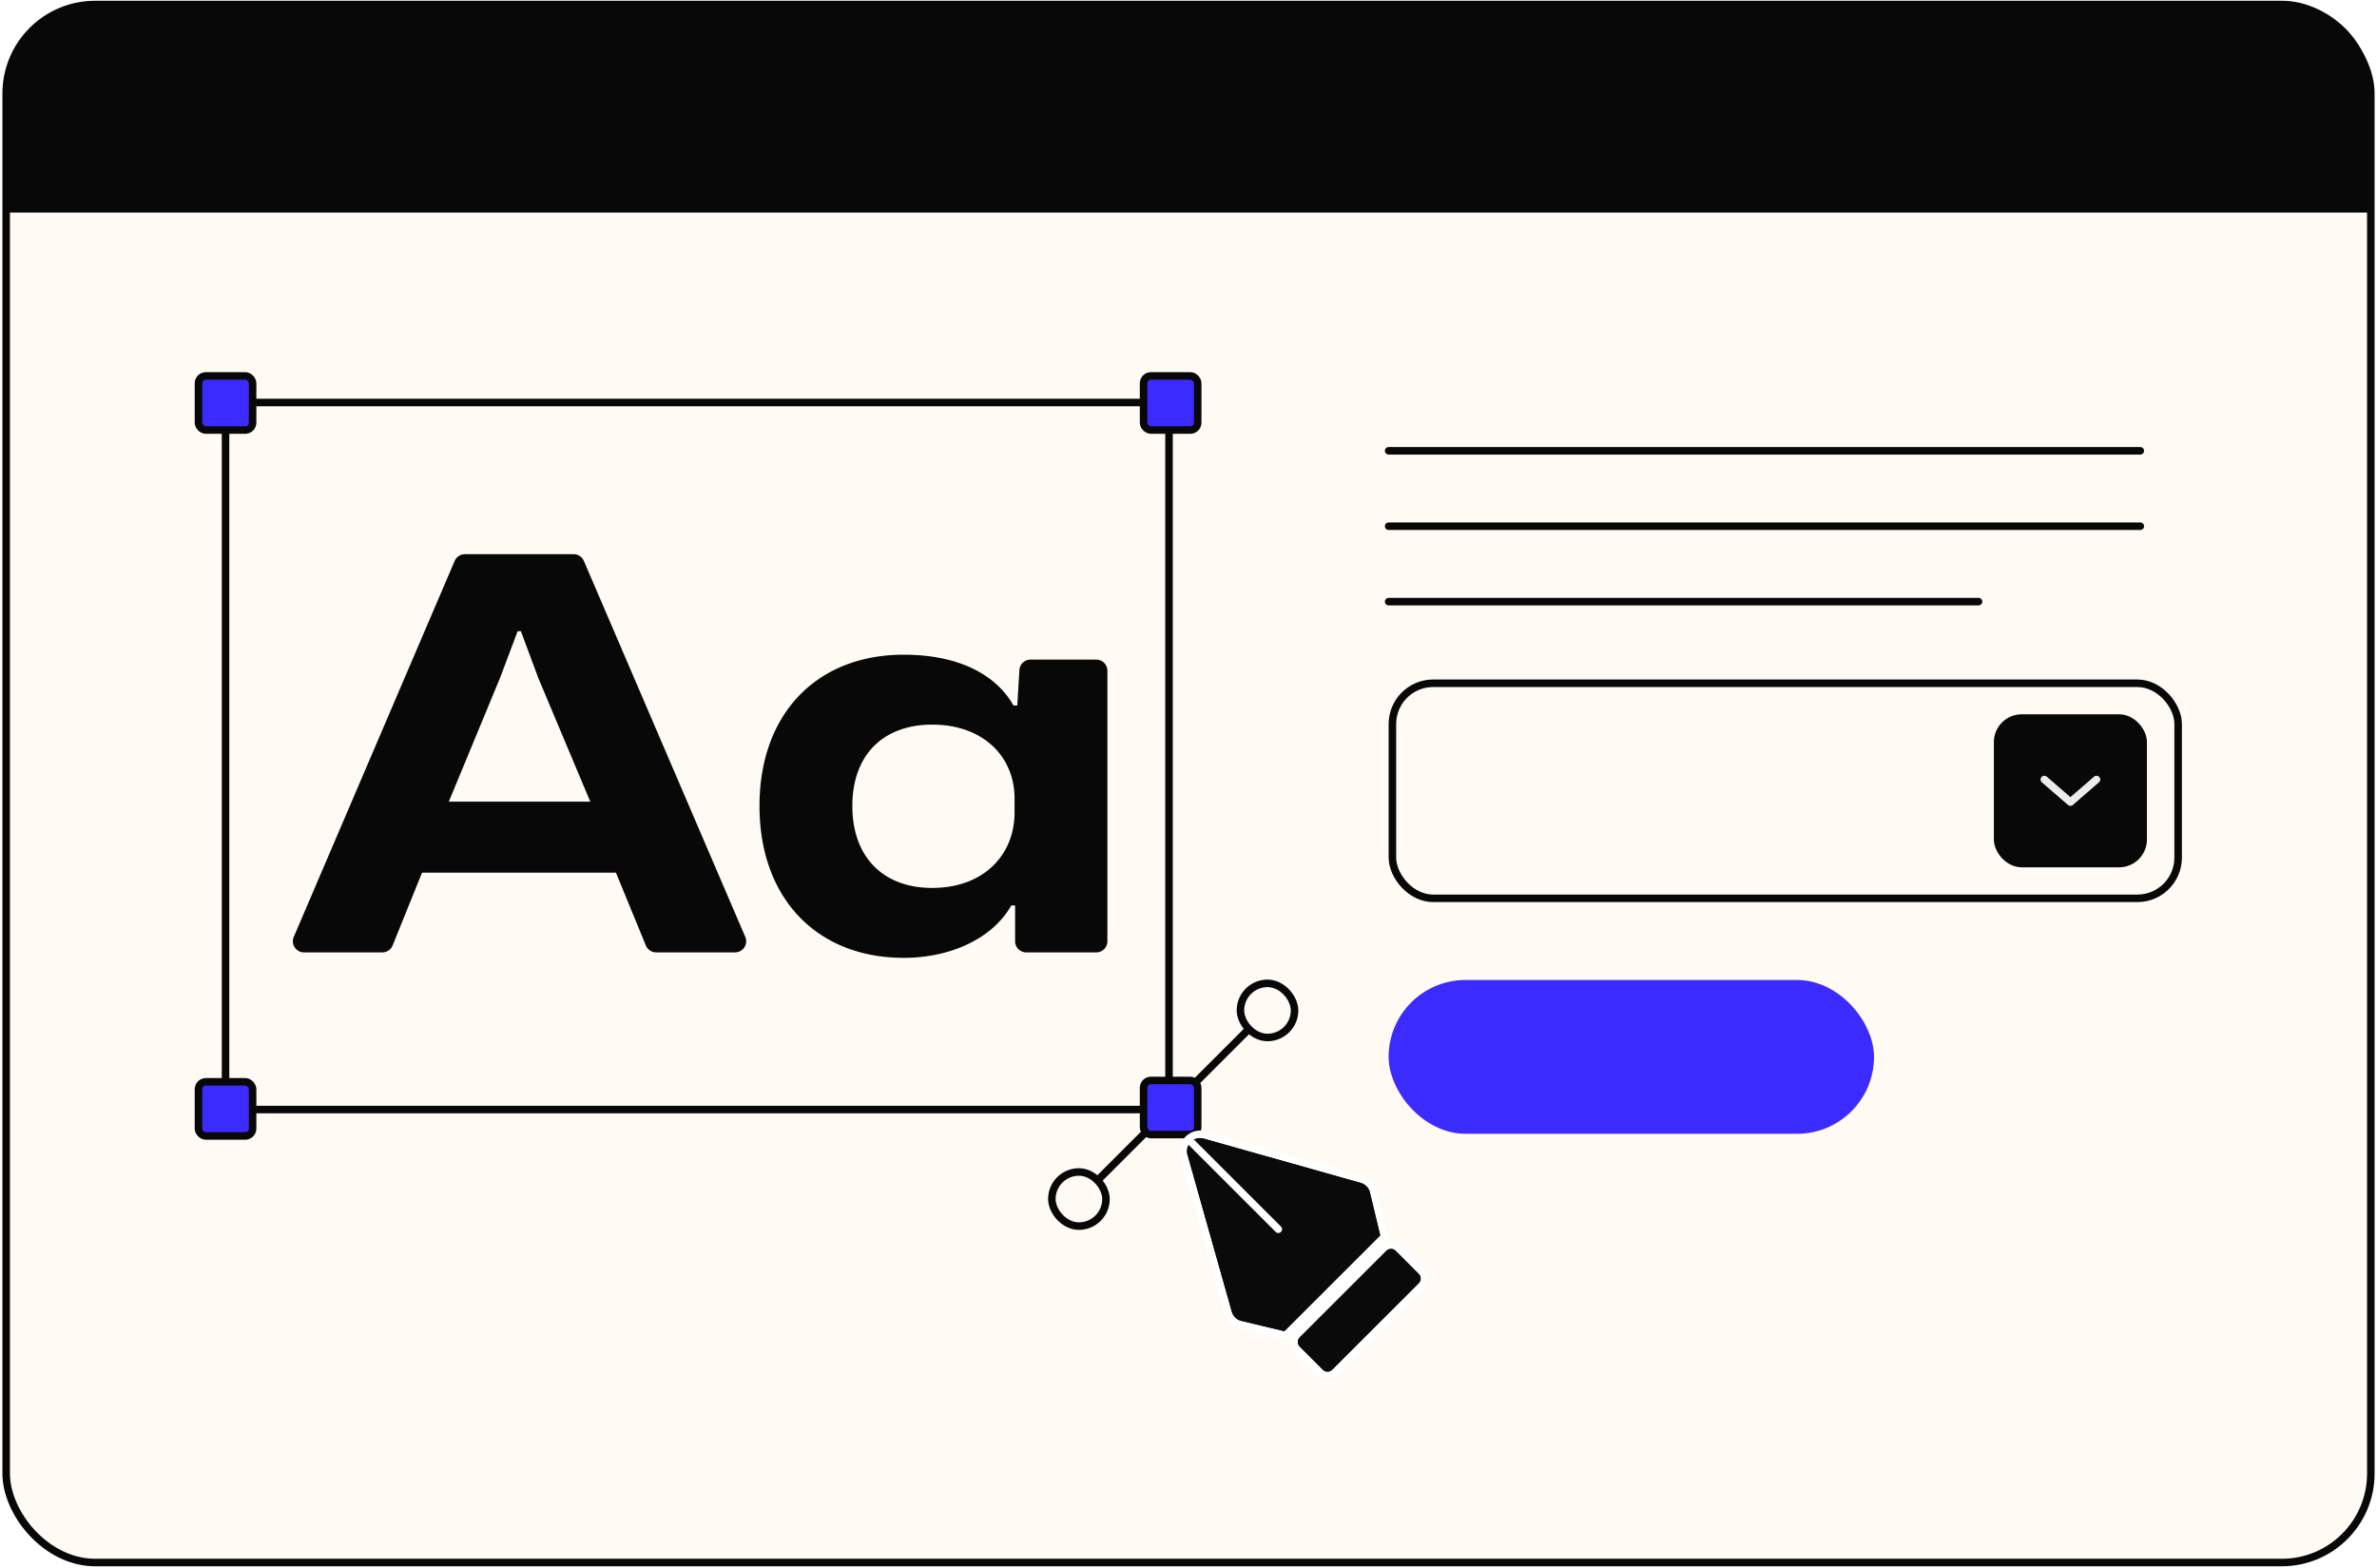 <svg xmlns="http://www.w3.org/2000/svg" width="790" height="521" fill="none"><rect width="785.897" height="517.764" x="2.052" y="1.5" fill="#FFFAF3" stroke="#080808" stroke-width="2.5" rx="29.587"/><path fill="#080808" stroke="#080808" stroke-width="2.5" d="M2.513 31.252c0-16.34 13.246-29.587 29.586-29.587h725.568c16.34 0 29.587 13.247 29.587 29.587v38.14H2.513v-38.14Z"/><path stroke="#080808" stroke-width="2.5" d="M74.954 133.763h313.571v234.963H74.954z"/><path fill="#080808" d="M101.038 316.5c-2.654 0-4.444-2.713-3.4-5.153l53.468-124.93a3.698 3.698 0 0 1 3.4-2.243h36.146c1.479 0 2.815.88 3.399 2.239l53.639 124.93c1.048 2.441-.742 5.157-3.398 5.157h-26.216c-1.5 0-2.851-.905-3.421-2.292l-9.949-24.209h-64.438l-9.775 24.189a3.7 3.7 0 0 1-3.429 2.312h-26.026Zm48.124-50.099h47.013l-17.244-41.023-5.809-15.61h-1.089l-5.808 15.429-17.063 41.204Zm151.18 51.914c-28.68 0-47.921-19.603-47.921-50.462 0-30.858 19.241-50.28 47.921-50.28 18.697 0 30.858 6.898 36.485 16.881h1.271l.7-11.769a3.7 3.7 0 0 1 3.692-3.478h21.86a3.697 3.697 0 0 1 3.698 3.698v89.897a3.698 3.698 0 0 1-3.698 3.698h-23.28a3.698 3.698 0 0 1-3.698-3.698V300.89h-1.271c-5.99 10.709-19.785 17.425-35.759 17.425Zm9.439-23.234c17.244 0 27.409-11.072 27.409-25.049v-4.72c0-13.614-10.165-24.505-27.409-24.505-15.792 0-26.501 9.621-26.501 27.046 0 17.245 10.528 27.228 26.501 27.228Z"/><rect width="17.988" height="17.988" x="65.964" y="124.924" fill="#3C2BFF" stroke="#080808" stroke-width="2.5" rx="2.448"/><rect width="17.988" height="17.988" x="65.964" y="359.52" fill="#3C2BFF" stroke="#080808" stroke-width="2.5" rx="2.448"/><rect width="17.988" height="17.988" x="380.069" y="124.924" fill="#3C2BFF" stroke="#080808" stroke-width="2.5" rx="2.448"/><path stroke="#080808" stroke-width="2.5" d="m421.261 335.786-62.683 62.683"/><rect width="17.988" height="17.988" x="412.263" y="326.792" fill="#FFFAF3" stroke="#080808" stroke-width="2.5" rx="8.994"/><rect width="17.988" height="17.988" x="349.583" y="389.475" fill="#FFFAF3" stroke="#080808" stroke-width="2.5" rx="8.994"/><rect width="17.988" height="17.988" x="380.069" y="359.058" fill="#3C2BFF" stroke="#080808" stroke-width="2.5" rx="2.448"/><path stroke="#080808" stroke-linecap="round" stroke-width="2.5" d="M711.335 149.812H461.514m249.821 25.059H461.514m196.062 25.059H461.514"/><rect width="161.317" height="51.107" x="461.512" y="325.673" fill="#3C2BFF" rx="25.553"/><rect width="261.144" height="71.467" x="462.767" y="227.068" stroke="#080808" stroke-width="2.5" rx="13.543"/><rect width="48.374" height="48.348" x="663.916" y="238.627" fill="#080808" stroke="#080808" stroke-width="2.5" rx="7.996"/><path stroke="#ECECEC" stroke-linecap="round" stroke-linejoin="round" stroke-width="2.5" d="m696.771 259.045-8.668 7.512-8.668-7.512"/><g filter="url(#a)"><path fill="#0A0A0A" stroke="#fff" stroke-width="2.5" d="M466.857 416.231a3.43 3.43 0 0 0 0-4.854l-7.677-7.67a3.433 3.433 0 0 0-4.854 0l-28.769 28.745a3.43 3.43 0 0 0 0 4.853l7.677 7.671a3.436 3.436 0 0 0 4.855 0l28.768-28.745Zm-12.804-15.889.496-.495-.164-.681-3.425-14.265a5.614 5.614 0 0 0-3.935-4.092l-52.171-14.715c-4.223-1.192-8.124 2.702-6.93 6.926l14.727 52.128a5.617 5.617 0 0 0 4.095 3.933l14.276 3.422.681.163.494-.494 31.856-31.83Z"/><path fill="#0A0A0A" d="M465.974 412.254a2.181 2.181 0 0 1 0 3.085l-28.769 28.745a2.184 2.184 0 0 1-3.087 0l-7.677-7.671a2.178 2.178 0 0 1 0-3.084l28.768-28.746a2.187 2.187 0 0 1 3.088 0l7.677 7.671Zm-12.804-12.797-31.856 31.83-14.276-3.422a4.365 4.365 0 0 1-3.184-3.057l-14.727-52.128c-.927-3.282 2.103-6.31 5.388-5.383l52.17 14.715a4.364 4.364 0 0 1 3.06 3.181l3.425 14.264Z"/><path stroke="#fff" stroke-linecap="round" stroke-width="2.5" d="m390.599 368.726 28.706 28.681"/></g><defs><filter id="a" width="88.207" height="93.701" x="386.454" y="364.625" color-interpolation-filters="sRGB" filterUnits="userSpaceOnUse"><feFlood flood-opacity="0" result="BackgroundImageFix"/><feColorMatrix in="SourceAlpha" result="hardAlpha" values="0 0 0 0 0 0 0 0 0 0 0 0 0 0 0 0 0 0 127 0"/><feOffset dx="5.548" dy="11.095"/><feComposite in2="hardAlpha" operator="out"/><feColorMatrix values="0 0 0 0 0 0 0 0 0 0 0 0 0 0 0 0 0 0 0.25 0"/><feBlend in2="BackgroundImageFix" result="effect1_dropShadow_9661_14210"/><feBlend in="SourceGraphic" in2="effect1_dropShadow_9661_14210" result="shape"/></filter></defs></svg>